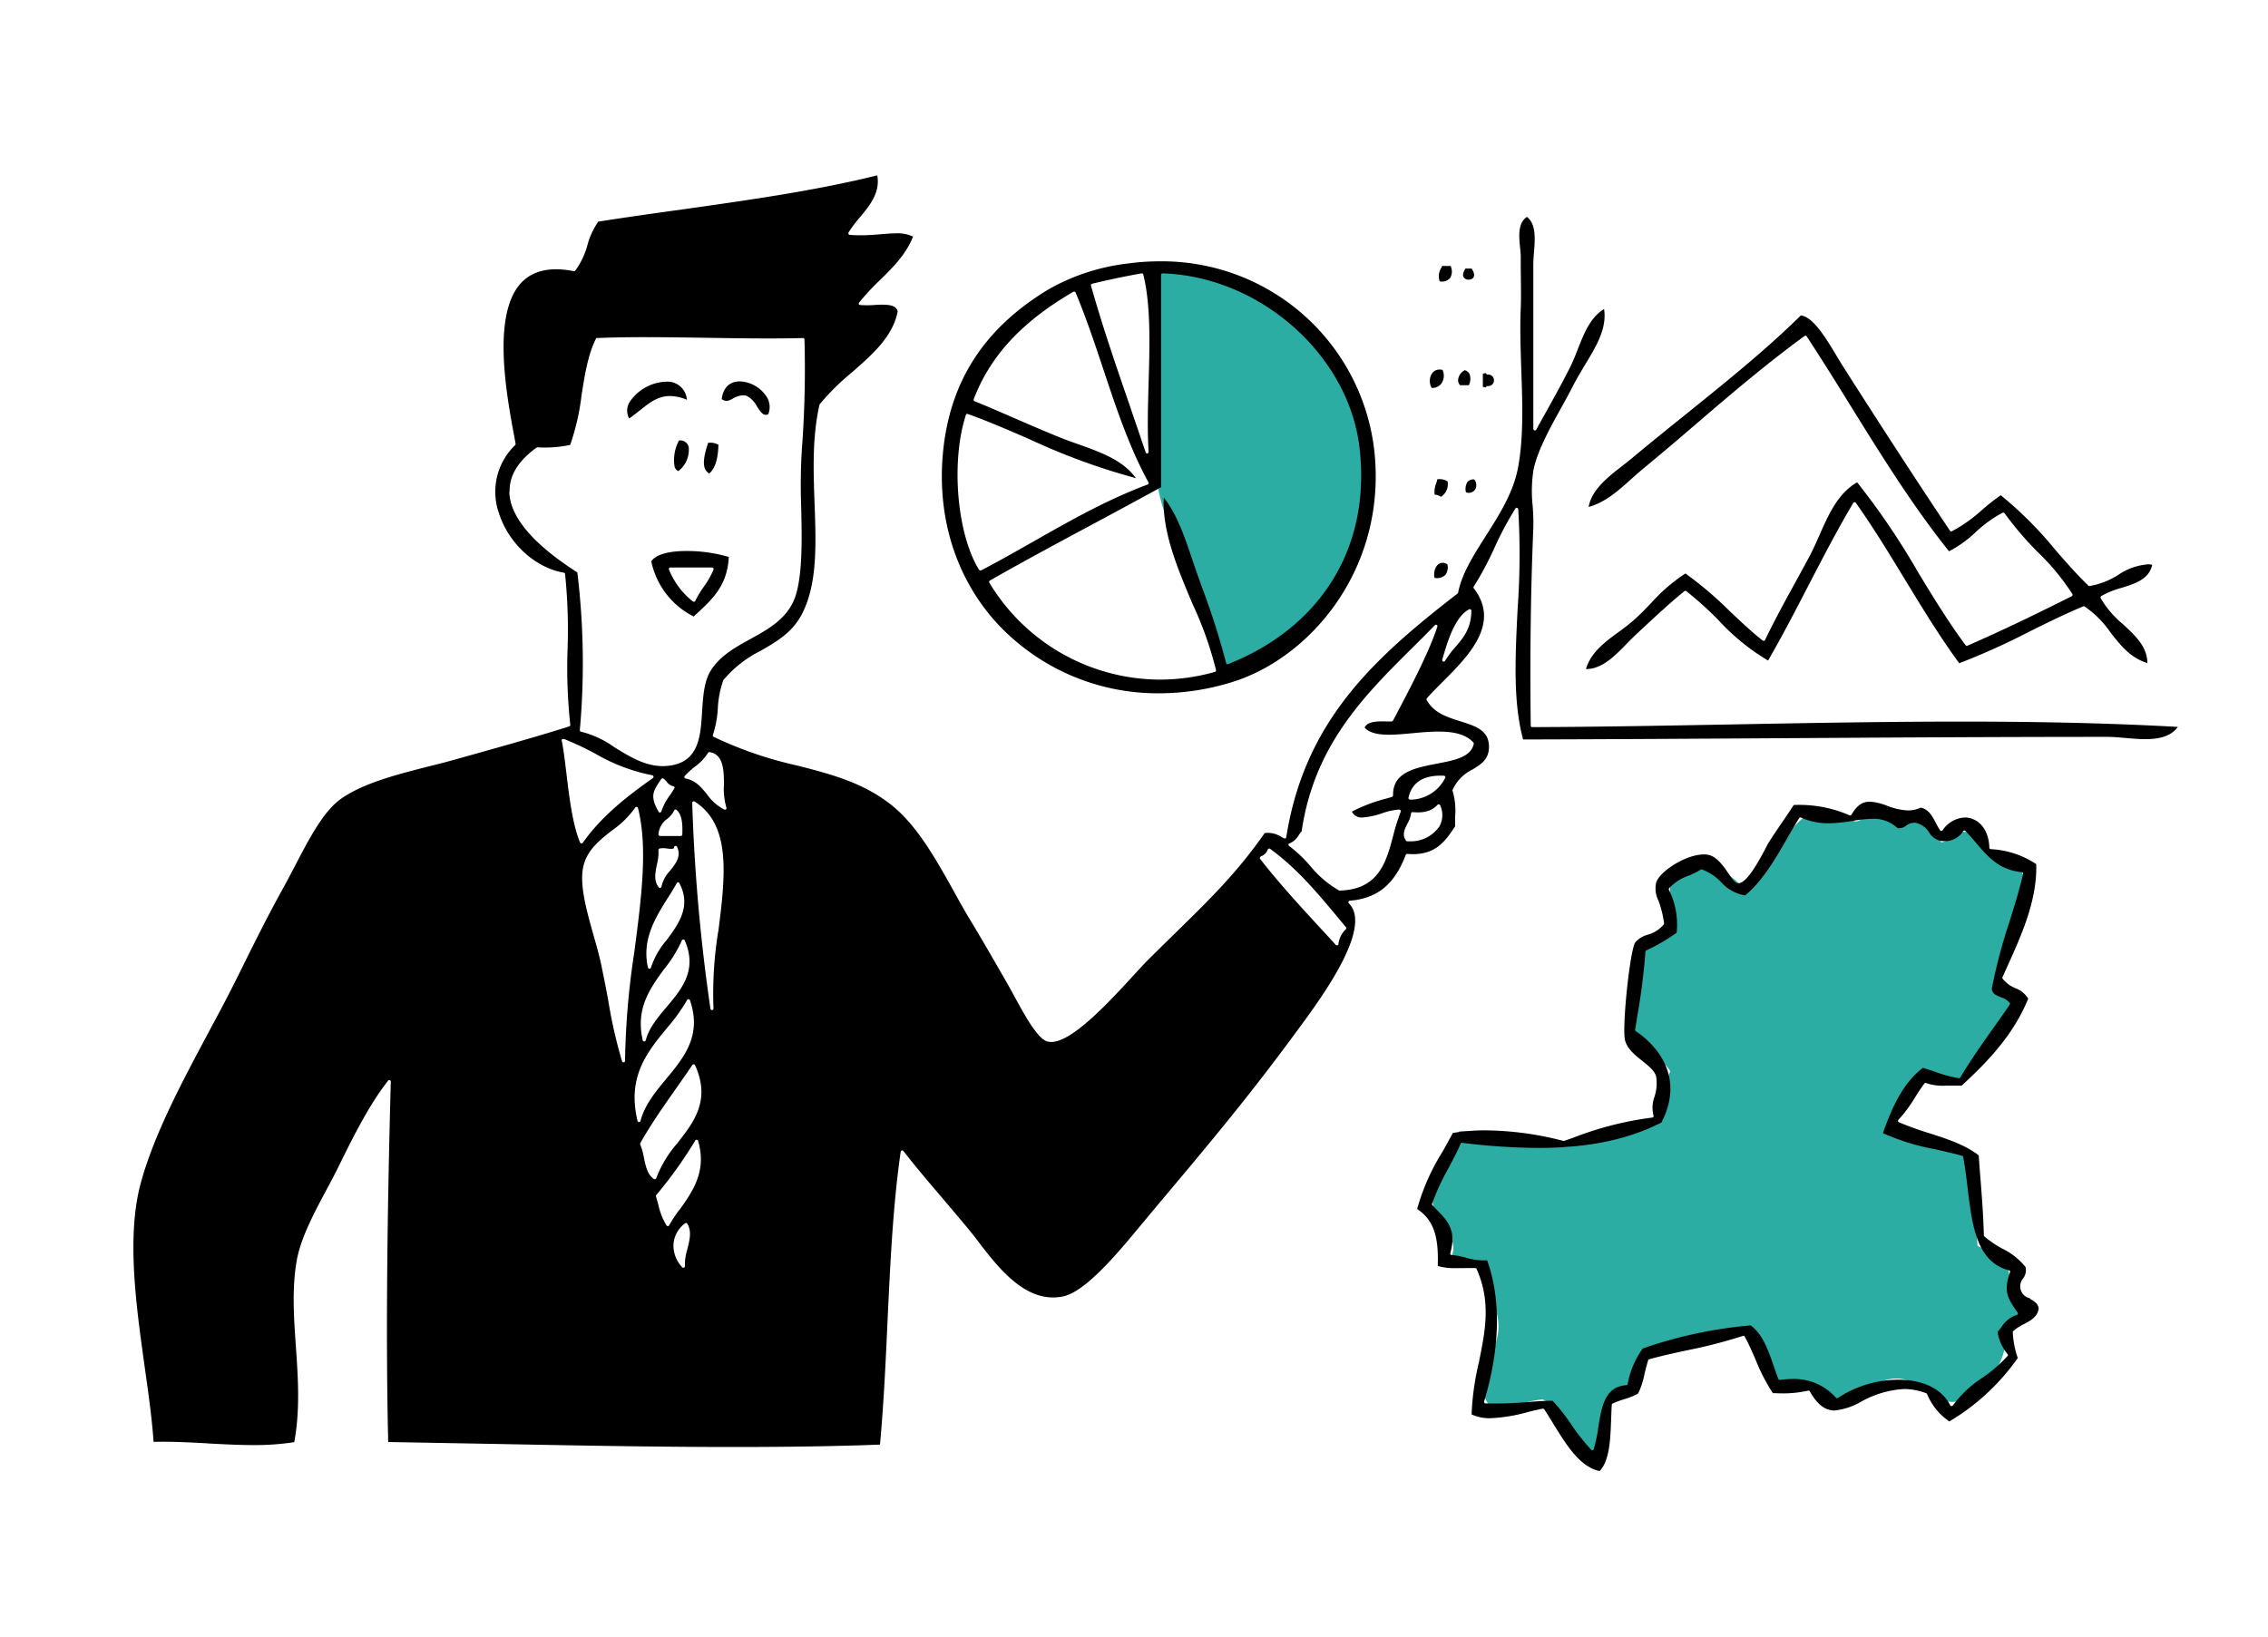 <svg xmlns="http://www.w3.org/2000/svg" width="374" height="270" viewBox="0 0 374 270">
    <path data-name="パス 792" d="M94.87 8.944c6.959-2.326 17.317 3.488 22.326 7.728 16.834 14.24 16.118 42.559-2.576 54.527-2.129 1.36-5.778 3.721-7.3 3.435-3.149-.572-4.741-10.7-6.44-15.027-2.057-5.224-5.134-9.106-6.011-15.457-.751-5.421-.286-11.235-.429-18.462-.107-5.509-1.771-15.026.43-16.744z" transform="translate(95.987 35.54)" style="fill:#2bada4;fill-rule:evenodd"/>
    <path data-name="パス 793" d="M192.46 58.645c2.827.823 4.329 3.2 7.728 1.288a7.576 7.576 0 0 1 3.435 3.864c1.717-.143 1.7-2.022 3.864-1.717 2.272-.161 3.077 2.916 5.152 4.293 1.843 1.234 4.1.733 4.723 3.435 1.27 5.4-4.186 11.414-4.723 17.174 6.512 2.916 2.755 4.973-.859 9.016-2.522 2.827-3.131 6.565-5.152 7.3-3.149.429-4.472-.966-7.3-.859a26.08 26.08 0 0 0-3.864 8.158c3.632 1.95 8.873 2.29 12.451 4.293 1.216 4.258 1.413 11.718 1.717 15.457 1.61.823 3.2 1.664 4.723 2.576.823 3.149.912 5.009 2.576 7.728-.2 1.807-1.664 2.344-2.576 3.435.555 5.009-3.882 12.147-9.016 12.022-2.236-.054-5.582-3.846-9.016-3.864-5.689-.036-10.895 8.766-14.6.859-7.12 2.022-8.319-4.58-10.3-9.016-5.778.805-10.34 2.827-16.315 3.435a25.531 25.531 0 0 0-1.288 5.152c-1.431.859-2 2.576-4.723 2.147-.2 3.238-.143 6.726-1.288 9.016a8 8 0 0 1-3.435.429c-2.487-2.54-3.184-6.834-6.44-8.587-2.952.34-5.224 1.342-8.587 1.288-3.453-4.1 1.306-8.694 1.288-13.31 0-3.363-2.147-5.9-2.147-9.446-1.878-.7-4.6-.555-5.582-2.147 1.377-3.131-2.415-5.313-3.005-8.158-.984-4.794 1.753-9.535 4.293-12.451 6.333-.161 11.771 2.666 17.174 2.576 5.743-.089 10.43-4.15 16.315-4.293.072-3.077.25-6.047 1.288-8.158-1.682-2.755-5.188-3.685-6.87-6.44 1.324-6.834-.5-16.816 7.728-16.745a21.319 21.319 0 0 1-.859-7.728c2.344-4.848 9.911-2.7 12.022.859 6.494-3.059 7.478-17.943 18.462-11.163 1.485-.089 1.628-1.521 3.005-1.717z" transform="translate(116.467 75.143)" style="fill:#2bada4;fill-rule:evenodd"/>
    <g data-name="グループ 386">
        <path data-name="パス 794" d="M186.169 43.446a34.57 34.57 0 0 0-13.22 4.258c-10.738 6.462-16.438 15.362-17.478 27.281-.93 10.662 2.272 20.573 9.016 27.908a36.129 36.129 0 0 0 26.673 11.467 40.627 40.627 0 0 0 12.058-1.861c12.845-3.989 25.421-18.641 23.435-37.944a35.235 35.235 0 0 0-35.368-31.449 38.269 38.269 0 0 0-5.134.34zm-6.258 3.488a.443.443 0 0 1 .161-.125 137.63 137.63 0 0 1 8.175-1.717.236.236 0 0 1 .286.2c1.252 5.009 1.055 11.521.877 17.818-.107 3.846-.233 7.836 0 11.414a.269.269 0 0 1-.2.268h-.054a.247.247 0 0 1-.233-.179c-.859-2.558-1.735-5.081-2.594-7.621-2.2-6.4-4.49-13.024-6.422-19.875a.355.355 0 0 1 .018-.2zM161.66 94.109a.39.39 0 0 1-.215-.125c-3.649-5.9-4.669-17.836-2.165-25.546a.2.2 0 0 1 .125-.143.194.194 0 0 1 .2 0c3.542 1.27 6.941 2.755 10.233 4.186a107.874 107.874 0 0 0 17.46 6.387c-2.075-2.952-5.85-4.293-9.517-5.6-.966-.34-1.968-.7-2.9-1.073-2.451-.984-4.92-2.057-7.317-3.095-2.379-1.034-4.633-2.022-6.853-2.917a.251.251 0 0 1-.143-.322c2.72-7.155 7.943-12.795 16.424-17.728a.23.23 0 0 1 .215-.018.254.254 0 0 1 .161.143c1.7 4.043 3.166 8.426 4.58 12.666 2.129 6.422 4.347 13.041 7.442 18.641a.228.228 0 0 1 0 .215.194.194 0 0 1-.143.143c-6.816 2.558-12.9 6.029-18.784 9.374-2.809 1.592-5.725 3.256-8.676 4.794a.259.259 0 0 1-.125.036zm29.8-48.767a.6.6 0 0 1 .072-.179.256.256 0 0 1 .179-.072c16.011.519 30.555 13.328 32.452 28.552 2 16.3-6.065 29.714-21.628 35.9a.3.3 0 0 1-.215 0 .228.228 0 0 1-.125-.161 125.692 125.692 0 0 0-4.1-12.827l-.626-1.753c-.3-.859-.59-1.735-.894-2.612-1.216-3.6-2.469-7.335-4.669-10.125-.268 5.707 2.308 11.771 4.776 17.621a59.488 59.488 0 0 1 3.846 10.859.257.257 0 0 1-.179.286 33.406 33.406 0 0 1-9.052 1.27 32.938 32.938 0 0 1-28.152-15.988.246.246 0 0 1-.018-.2.191.191 0 0 1 .125-.161c5.671-3.238 11.575-6.4 17.281-9.464 3.6-1.932 7.317-3.936 10.93-5.921V45.342z"/>
        <path data-name="パス 795" d="M239.212 43.876h-1.4l-.107.25a2.6 2.6 0 0 0-.3 2.272 1.693 1.693 0 0 0 1.771-.608 2.159 2.159 0 0 0 .036-1.914z"/>
        <path data-name="パス 796" d="M243.004 45.7c.179-.34.054-.823-.322-1.4h-1.02c-.376.572-.5 1.055-.322 1.4a.91.91 0 0 0 .841.429.928.928 0 0 0 .841-.429z"/>
        <path data-name="パス 797" d="M354.08 93.103a9.968 9.968 0 0 0-4.741 1.7 12.671 12.671 0 0 1-4.759 1.861.246.246 0 0 1-.215-.072c-1.932-1.878-3.739-3.936-5.474-5.939a62.418 62.418 0 0 0-8.963-8.963 37.353 37.353 0 0 0-3.077 2.415 24.127 24.127 0 0 1-4.973 3.524.257.257 0 0 1-.322-.089c-6.136-9.159-12.97-19.768-17.6-27.049-.34-.537-.7-1.127-1.073-1.753-1.735-2.9-3.882-6.476-5.921-6.709-5.689 5.635-12.7 11.27-19.482 16.727-2.952 2.379-5.725 4.615-8.354 6.816-.5.411-1.038.841-1.592 1.27-2.379 1.843-5.063 3.936-5.564 6.78 2.755-.751 4.937-2.719 7.048-4.615a57.24 57.24 0 0 1 1.932-1.682 554.193 554.193 0 0 0 8.8-7.442c5.689-4.884 11.592-9.911 17.818-14.455a.361.361 0 0 1 .2-.054.206.206 0 0 1 .161.107c2.469 3.775 4.9 7.675 7.245 11.467 5.045 8.14 10.269 16.548 16.226 23.99a19.311 19.311 0 0 0 4.4-3.166 20.833 20.833 0 0 1 4.437-3.2.28.28 0 0 1 .322.089 53.548 53.548 0 0 0 5.528 6.458 38.332 38.332 0 0 1 5.653 6.87.246.246 0 0 1 .018.2.285.285 0 0 1-.125.161c-4.6 2.308-10.716 5.331-17.192 8.158a.274.274 0 0 1-.3-.072c-2.844-3.81-5.385-8-7.854-12.058a120.243 120.243 0 0 0-10.036-14.813c-3.166 1.789-4.7 5.3-6.208 8.676-.519 1.2-1.073 2.433-1.682 3.578a412.59 412.59 0 0 1-2.469 4.544c-1.664 3.023-3.363 6.154-4.83 9.2a.246.246 0 0 1-.179.143.3.3 0 0 1-.215-.054c-1.914-1.5-3.685-3.2-5.421-4.83a59.958 59.958 0 0 0-7.317-6.226 28.739 28.739 0 0 0-5.725 4.955c-.859.894-1.753 1.807-2.683 2.648a32.564 32.564 0 0 1-2.594 2.039c-2.236 1.646-4.562 3.327-5.4 6.118h.072c2.576 0 4.669-2.147 6.53-4.043.519-.519 1-1.02 1.485-1.485l1.413-1.324c2.218-2.057 4.526-4.2 6.744-5.993a.242.242 0 0 1 .3 0 55.21 55.21 0 0 1 5.349 4.83 36.322 36.322 0 0 0 8.14 6.619c2.326-4.025 4.526-8.265 6.655-12.38 2.344-4.526 4.777-9.213 7.388-13.614a.248.248 0 0 1 .215-.125.28.28 0 0 1 .215.107c2.862 4.025 5.51 8.39 8.068 12.594 2.827 4.651 5.76 9.464 8.981 13.864a117.664 117.664 0 0 0 11.646-5.26c2.827-1.4 5.743-2.844 8.784-4.115a.346.346 0 0 1 .233 0 16.534 16.534 0 0 1 4.276 4.293c1.682 2.147 3.274 4.186 6.082 5.045 0-2.666-1.968-4.508-4.061-6.44a16.124 16.124 0 0 1-3.649-4.276.28.28 0 0 1 .089-.322 14.39 14.39 0 0 1 3.363-1.36c2.326-.733 4.544-1.431 5.063-3.81a5.255 5.255 0 0 0-.912-.089z"/>
        <path data-name="パス 798" d="M237.422 60.96a1.505 1.505 0 0 0-1.4.841 2.352 2.352 0 0 0 .054 2.183 1.875 1.875 0 0 0 1.7-.841 2.333 2.333 0 0 0 .107-2.129 2.347 2.347 0 0 0-.483-.054z"/>
        <path data-name="パス 799" d="M240.768 63.536h1.449a2.328 2.328 0 0 0 .125-1.807 1.22 1.22 0 0 0-.805-.662 2.046 2.046 0 0 0-1.055 1.342 1.275 1.275 0 0 0 .286 1.145z"/>
        <path data-name="パス 800" d="M245.294 63.679a.957.957 0 0 0 1.073-.948.967.967 0 0 0-1.073-.948.267.267 0 0 1-.25-.233 1.918 1.918 0 0 0-.519.107V63.8a2.981 2.981 0 0 0 .519.107.241.241 0 0 1 .25-.228z"/>
        <path data-name="パス 801" d="M105.487 67.724c1.449-1.181 2.934-2.4 5.009-2.4a7.254 7.254 0 0 1 2.773.626 3.2 3.2 0 0 0-3.435-2.988 7.528 7.528 0 0 0-6.047 3.417 2.7 2.7 0 0 0-.036 2.648c.59-.394 1.163-.859 1.717-1.306z"/>
        <path data-name="パス 802" d="M120.819 65.772a3.306 3.306 0 0 1 1.7-.555 3.057 3.057 0 0 1 .555.054 4 4 0 0 1 1.753 1.771c.572.894 1.091 1.682 1.861 1.288a3.177 3.177 0 0 0-.358-3.023 5.556 5.556 0 0 0-4.329-2.4c-.984 0-2.648.376-2.988 2.916.644.5 1.163.3 1.825-.072z"/>
        <path data-name="パス 803" d="M111.981 72.642a6.756 6.756 0 0 0-.751 4.258 1.11 1.11 0 0 0 .626.805 4.379 4.379 0 0 0 1.717-3.918 1.4 1.4 0 0 0-1.574-1.127z"/>
        <path data-name="パス 804" d="M116.972 78.098c.948-.841 1.431-2.361 1.5-4.723a2.565 2.565 0 0 0-1.7-.322c-.712 2.129-1.195 4.348.2 5.045z"/>
        <path data-name="パス 805" d="M237.636 81.945a2.494 2.494 0 0 0 1.073-2.54 2.464 2.464 0 0 0-1.7-.34 4.35 4.35 0 0 1-.215.769 3.561 3.561 0 0 0-.215 1.753 2.289 2.289 0 0 1 1.038.358z"/>
        <path data-name="パス 806" d="M243.327 80.638a1.545 1.545 0 0 0-.215-1.556 1.374 1.374 0 0 0-1.109.394 2.213 2.213 0 0 0-.268 1.717 1.217 1.217 0 0 0 1.574-.555z"/>
        <path data-name="パス 807" d="M107.402 92.606a13.2 13.2 0 0 0 6.98 9.088l.429-.394c2.648-2.433 5.152-4.741 5.367-9.428a24.721 24.721 0 0 0-6.977-.984c-3.023 0-5.081.608-5.8 1.7zm10.233 1.109a.622.622 0 0 1 .036.233 14.053 14.053 0 0 1-1.646 2.88 16.88 16.88 0 0 0-1.377 2.29.246.246 0 0 1-.179.143h-.054a.289.289 0 0 1-.161-.054 12.739 12.739 0 0 1-3.936-5.26.267.267 0 0 1 .018-.233.255.255 0 0 1 .215-.107h6.87a.459.459 0 0 1 .215.107z"/>
        <path data-name="パス 808" d="M238.335 94.861a2.189 2.189 0 0 0 .358-1.735 1.211 1.211 0 0 0-1.753.2 2.486 2.486 0 0 0-.376 2 2.02 2.02 0 0 0 1.753-.465z"/>
        <path data-name="パス 809" d="M334.76 214.166a2.023 2.023 0 0 1-1.109-3.327 2.3 2.3 0 0 0 .376-1.825 11.024 11.024 0 0 0-3.828-3.041 17.031 17.031 0 0 1-2.97-2.021.341.341 0 0 1-.089-.179c-.072-3.238-.322-6.351-.555-9.374-.107-1.27-.2-2.54-.286-3.81-2.183-1.735-5.224-2.719-8.158-3.667a50.337 50.337 0 0 1-5.009-1.807.253.253 0 0 1-.072-.411 22.378 22.378 0 0 0 2.737-3.685c.483-.769 1-1.556 1.538-2.29a.248.248 0 0 1 .3-.072 8.3 8.3 0 0 0 3.131.429h1.116c.537 0 1.073-.018 1.592 0 3.989-3.685 8.444-8.122 10.984-14.347a4.112 4.112 0 0 0-2.111-1.735 5.134 5.134 0 0 1-2.111-1.574.249.249 0 0 1-.018-.25c.268-.59.537-1.2.823-1.825 2.308-5.1 4.92-10.877 4.741-16.816a14.863 14.863 0 0 0-7.5-2.469.241.241 0 0 1-.233-.25c-.107-3.417-2.165-4.973-4.025-4.973a4.693 4.693 0 0 0-3.685 2.111.353.353 0 0 1-.215.107.206.206 0 0 1-.2-.107 11.829 11.829 0 0 1-.7-1.216c-.59-1.145-1.163-2.218-2.487-2.522a4.9 4.9 0 0 1-2.093.465 10.537 10.537 0 0 1-3.488-.787 9.322 9.322 0 0 0-2.827-.662c-1.234 0-2.183.68-3.005 2.147a.258.258 0 0 1-.322.107 20.654 20.654 0 0 0-9.213-1.7c-.644 1-1.2 1.807-1.789 2.683a107.054 107.054 0 0 0-2.433 3.649c-.018.036-.089.161-.179.34-2.165 4.24-3.667 6.226-4.741 6.226-.537 0-.966-.662-1.592-1.574-.859-1.252-2.022-2.988-3.614-3.149-2.934-.322-7.639 2.612-8.319 4.562a4.408 4.408 0 0 0 .358 3.023 17.394 17.394 0 0 1 .93 3.739.323.323 0 0 1-.036.179 5.2 5.2 0 0 1-2.666 1.717 4.224 4.224 0 0 0-2.057 1.27c-.877 1.342-2.2 13.99-1.682 16.118.34 1.413 1.628 2.451 2.862 3.435 1.038.841 2.039 1.628 2.272 2.576a7.074 7.074 0 0 1-.268 3.31 5.363 5.363 0 0 0-.179 3.095.265.265 0 0 1 0 .233.258.258 0 0 1-.2.125 54.813 54.813 0 0 0-13.077 3.345l-1.449.5a.355.355 0 0 1-.143 0 52.234 52.234 0 0 0-12.773-1.735 32.087 32.087 0 0 0-5.438.429c-.555 1.055-1.145 2.093-1.7 3.095a35.848 35.848 0 0 0-4.186 9.446c2.988 1.968 3.542 5.063 3.4 9.392a9.068 9.068 0 0 0 3.005.358h1.216c.662 0 1.342-.018 1.968 0a.232.232 0 0 1 .215.143c2.433 5.438 1.413 10.322.358 15.492a44.017 44.017 0 0 0-1.181 8.5 7.041 7.041 0 0 0 3.113.626 27.282 27.282 0 0 0 6.19-1.02 45.424 45.424 0 0 1 2.415-.555h.054a.458.458 0 0 1 .215.107c.465.716.93 1.467 1.431 2.29 2.093 3.417 4.454 7.281 7.71 7.889 1.628-1.753 1.753-5.152 1.878-8.444.036-.823.054-1.664.107-2.469a.252.252 0 0 1 .143-.215 15.954 15.954 0 0 1 1.9-.716 10.383 10.383 0 0 0 2.308-.948 13.227 13.227 0 0 0 1.055-3.238c.179-.751.376-1.538.608-2.254a.269.269 0 0 1 .179-.161c2.039-.555 4.2-1.038 6.315-1.485a81.9 81.9 0 0 0 9.124-2.361.223.223 0 0 1 .3.125c.662 1.216 1.252 2.558 1.807 3.846a30.384 30.384 0 0 0 2.827 5.474c.465 0 .912.036 1.36.036a18.792 18.792 0 0 0 4.454-.447.264.264 0 0 1 .286.125c1.216 2.147 2.5 3.149 4.079 3.149a11.066 11.066 0 0 0 4.4-1.467 16.342 16.342 0 0 1 7.031-2.075 10.271 10.271 0 0 1 3.685.7.227.227 0 0 1 .143.143 10.081 10.081 0 0 0 3.662 4.505 36.641 36.641 0 0 0 11.288-10.465 14.628 14.628 0 0 1-.823-4.24.269.269 0 0 1 .072-.2 7.589 7.589 0 0 1 1.753-1.145c1.127-.59 2.2-1.163 2.451-2.54-.107-.859-.7-1.216-1.4-1.61zm-2.147 2.719a4.739 4.739 0 0 0-2.594 2.057c-.2.25-.394.519-.608.769a7.337 7.337 0 0 0 1.61 3.614.254.254 0 0 1 .018.358 22.817 22.817 0 0 1-4.168 3.6 18.543 18.543 0 0 0-4.83 4.544.245.245 0 0 1-.233.107.232.232 0 0 1-.215-.143c-1.914-3.649-6.172-4.2-8.533-4.2a18.112 18.112 0 0 0-9.982 3.005.246.246 0 0 1-.322-.036 9.172 9.172 0 0 0-7.066-3.095 15.646 15.646 0 0 0-2.165.161.277.277 0 0 1-.268-.161c-.268-.68-.5-1.4-.751-2.093-.894-2.594-1.807-5.259-3.81-6.744a72.806 72.806 0 0 0-17.8 3.81 14.3 14.3 0 0 0-2.487 5.85.233.233 0 0 1-.233.2c-3.542.25-4.061 3.524-4.615 6.977a24.83 24.83 0 0 1-.751 3.578.3.3 0 0 1-.179.179h-.054a.23.23 0 0 1-.179-.072 33.935 33.935 0 0 1-3.238-4.1 32.368 32.368 0 0 0-3.131-3.989h-.072c-1.2 0-2.522.089-3.936.2a62.457 62.457 0 0 1-7.048.233.247.247 0 0 1-.2-.107.237.237 0 0 1-.036-.215c1.843-6.118 3.417-15.1.5-23.274a10.484 10.484 0 0 1-3.524-.447 11.9 11.9 0 0 0-2.326-.429.252.252 0 0 1-.233-.322c1.073-3.739-.429-5.3-2.183-7.1-.25-.268-.519-.537-.769-.805a.221.221 0 0 1-.054-.25 39.8 39.8 0 0 1 2.737-5.9c.68-1.27 1.377-2.612 1.986-3.989a.215.215 0 0 1 .268-.143 105.4 105.4 0 0 0 12.576.841c8.14 0 14.777-1.377 20.269-4.2 4.347-8.48-2.147-13.668-4.24-15.063a.24.24 0 0 1-.107-.25c.107-.644.215-1.27.3-1.914a105.571 105.571 0 0 0 1.4-10.948.265.265 0 0 1 .143-.215 29.421 29.421 0 0 0 5.009-2.916 12.838 12.838 0 0 0-1.27-7.048.243.243 0 0 1 .018-.268 7.543 7.543 0 0 1 3.2-2.075 13.088 13.088 0 0 0 2-1 .308.308 0 0 1 .215-.036 8.312 8.312 0 0 1 3.166 2.093 6.706 6.706 0 0 0 3.971 2.183c2.916-2.451 4.92-5.939 6.87-9.32a94.453 94.453 0 0 1 2.022-3.417.251.251 0 0 1 .322-.089 10.985 10.985 0 0 0 4.544.93 25.519 25.519 0 0 0 3.954-.394 21.667 21.667 0 0 1 3.256-.34 5.647 5.647 0 0 1 4.132 1.521 1.765 1.765 0 0 0 1.413-.376 2.3 2.3 0 0 1 1.485-.5 3.423 3.423 0 0 1 2.326 1.592 2.932 2.932 0 0 0 1.986 1.413c.215.018.429.036.626.036a3.492 3.492 0 0 0 3.005-1.664.22.22 0 0 1 .179-.089.269.269 0 0 1 .2.072 35.344 35.344 0 0 1 1.735 1.95c1.968 2.308 3.81 4.472 7.549 4.848a.237.237 0 0 1 .179.107.262.262 0 0 1 .036.2c-.644 2.755-1.467 5.4-2.272 7.961a89.854 89.854 0 0 0-2.88 10.913c.036.859.716 1.127 1.485 1.449a3.008 3.008 0 0 1 1.467.93.218.218 0 0 1 0 .286c-.859 1.27-1.735 2.5-2.612 3.739-1.878 2.648-3.81 5.385-5.528 8.265a.29.29 0 0 1-.25.125 20.524 20.524 0 0 1-3.918-1.055c-.644-.215-1.324-.447-2-.644-3.327 2.5-5.152 6.637-6.6 10.769a36.948 36.948 0 0 0 8.569 2.648c1.485.34 3.041.68 4.49 1.091a.252.252 0 0 1 .179.2c.3 1.61.519 3.345.716 5.009.751 6.315 1.485 12.272 6.834 13.686.072 0 .125.072.161.125a.193.193 0 0 1 0 .2c-1.145 3.2-.3 4.4 1.2 6.548l.072.089a.622.622 0 0 1 .036.233.269.269 0 0 1-.179.161z"/>
        <path data-name="パス 810" d="M34.318 238.102c2.433.125 4.973.268 7.406.268a42.391 42.391 0 0 0 6.8-.483c.984-5.349.626-10.626.268-15.743-.34-4.9-.662-9.535.125-14.133.644-3.757 2.916-8 4.92-11.753a113.772 113.772 0 0 0 1.968-3.775c2.594-5.3 5.17-10.376 8.193-14.222a.224.224 0 0 1 .286-.072.245.245 0 0 1 .161.25c-.662 24.2-.805 43.65-.429 59.429 5.492.089 11.145.2 16.87.3 13.256.25 26.959.519 40.073.519 9.177 0 17.067-.125 24.151-.394.608-6.512.93-13.417 1.234-20.09.447-9.517.894-19.356 2.183-28.212a.249.249 0 0 1 .179-.215.237.237 0 0 1 .268.089c2.129 2.737 4.365 5.349 6.726 8.122 1.288 1.521 2.612 3.077 4.007 4.759a58.07 58.07 0 0 1 1.682 2.147c2.952 3.846 7.013 9.124 12.236 9.124a8 8 0 0 0 1.717-.179c3.721-.787 9.159-7.353 12.737-11.682.465-.555.894-1.073 1.288-1.538l.3-.376c9.3-11.056 16.029-19.034 24.151-30.108l.394-.537c3.667-4.973 12.236-16.637 8.211-20.591a.254.254 0 0 1 .161-.429c4.544-.376 7.388-2.7 9.231-7.567a.27.27 0 0 1 .25-.161c4.6.411 6.279-2.111 7.889-4.544v-1.603a11.359 11.359 0 0 0-.411-4.222.193.193 0 0 1 0-.2 6.844 6.844 0 0 1 3.274-3.345c1.485-.912 2.755-1.7 2.719-3.846-.054-2.63-2.2-3.31-4.687-4.1-2.183-.68-4.437-1.4-5.582-3.524a.243.243 0 0 1 .036-.286c.7-.805 1.574-1.682 2.5-2.612 4.329-4.329 9.714-9.7 5.224-15.528a.218.218 0 0 1 0-.286 52.056 52.056 0 0 0 3.417-6.4 54.566 54.566 0 0 1 3.453-6.476.23.23 0 0 1 .268-.107.292.292 0 0 1 .2.233 126.76 126.76 0 0 1-.107 16.476c-.394 7.889-.769 15.349.912 21.5 14.258-.036 28.981-.125 43.221-.215 17.46-.107 35.511-.215 53.185-.215.877 0 1.843.089 2.862.179 1.073.089 2.2.2 3.274.2 2.7 0 4.4-.626 5.421-2.022-10.43-.59-22.129-.877-35.761-.877-12.433 0-25.188.233-37.532.465-10.966.2-22.326.411-33.167.447a.245.245 0 0 1-.25-.25c-.143-11.879 0-22.559.429-32.648a34.832 34.832 0 0 0-.107-3.56 22.591 22.591 0 0 1 .125-5.921c.626-3.166 2.719-6.941 4.562-10.269.7-1.252 1.342-2.433 1.9-3.524.608-1.2 1.324-2.379 2-3.524 1.9-3.131 3.685-6.082 3.184-9.267-2.254 1.377-3.256 3.9-4.311 6.565-.394 1.02-.805 2.057-1.288 3.023-1.36 2.719-2.88 5.438-4.347 8.068-.429.751-.841 1.5-1.234 2.236a.242.242 0 0 1-.286.125.268.268 0 0 1-.2-.25v-27.12c0-.626.054-1.288.107-2 .179-2.183.376-4.669-1.163-5.85-1.539 1.02-1.306 3.274-1.127 5.081.054.537.107 1.055.107 1.485 0 1.073 0 2.147.018 3.2.018 1.789.054 3.632-.018 5.385-.143 3.22-.018 6.709.089 10.072.2 5.51.394 11.2-.537 16.154-.769 4.1-3.077 7.728-5.3 11.235-2.039 3.2-3.954 6.226-4.58 9.374 0 .054-.054.107-.089.143-13.65 10.573-25.206 20.913-28.248 40.2a.238.238 0 0 1-.143.179.265.265 0 0 1-.233 0c-.125-.072-.25-.125-.376-.2a4.182 4.182 0 0 0-2.218-.7 3.37 3.37 0 0 0-.59.036c-4.526 6.494-9 10.877-14.669 16.423a909.378 909.378 0 0 0-4.633 4.562c-.572.572-1.36 1.431-2.272 2.433-4.043 4.4-10.143 11.038-13.614 11.038a2.832 2.832 0 0 1-.68-.089c-1.628-.483-3.775-4.437-5.492-7.6-.394-.716-.769-1.4-1.091-1.968-2.755-4.812-4.258-7.388-6.011-10.3-.948-1.556-1.9-3.256-2.791-4.884-3.023-5.421-6.154-11.02-10.447-14.365-4.651-3.632-9.929-4.991-15.51-6.422a63.814 63.814 0 0 1-13.65-4.7.259.259 0 0 1-.125-.322 17.4 17.4 0 0 0 .805-4.347 16.153 16.153 0 0 1 .912-4.687 18.966 18.966 0 0 1 6.136-4.83c2.666-1.538 5.17-2.988 6.744-5.921 2.648-4.973 2.415-11.485 2.165-18.39-.2-5.438-.394-11.074.823-16.315a.1.1 0 0 1 .054-.089 38.883 38.883 0 0 1 5.242-5.188c3.363-2.934 6.834-5.975 7.585-10.108-.2-.769-.93-1.091-2.5-1.091-.447 0-.912.018-1.377.054a16.722 16.722 0 0 1-2.326 0 .237.237 0 0 1-.2-.143.251.251 0 0 1 .036-.25 37.946 37.946 0 0 1 3.453-3.721c2.093-2.057 4.258-4.186 5.456-7.174a6.016 6.016 0 0 0-2.773-.537c-.769 0-1.628.072-2.522.143-1.055.089-2.147.179-3.327.179-.644 0-1.234-.018-1.825-.072a.209.209 0 0 1-.2-.143.306.306 0 0 1 0-.25 21.254 21.254 0 0 1 1.878-2.5c1.646-1.986 3.363-4.061 2.862-6.923-10.108 2.522-21.342 4.1-32.219 5.635-4.528.624-9.228 1.286-13.793 2.002a12.486 12.486 0 0 0-1.789 3.882 12.715 12.715 0 0 1-2 4.2.291.291 0 0 1-.25.089c-4.025-.805-7.031-.054-8.945 2.236-4.562 5.51-2.075 18.605-.751 25.636l.107.59a.4.4 0 0 1-.072.233 10.657 10.657 0 0 0-2.666 11.253c1.574 4.955 5.975 8.981 10.68 9.786a.267.267 0 0 1 .215.215 89.9 89.9 0 0 1 .411 12.38 88.394 88.394 0 0 0 .447 12.5.254.254 0 0 1-.179.268c-5.957 1.878-11.932 3.524-18.247 5.3l-1.073.3c-1.234.34-2.5.662-3.864 1-5.081 1.288-10.841 2.755-14.508 5.385-2.844 2.039-5.206 6.565-7.478 10.93-.662 1.252-1.27 2.451-1.9 3.578-2.451 4.4-4.58 8.694-6.476 12.5a282.063 282.063 0 0 1-1.682 3.381c-1.27 2.54-2.683 5.188-4.186 7.979-4.49 8.408-9.124 17.1-11.253 25.045-2.361 8.784-.733 20.233.68 30.358.626 4.4 1.2 8.551 1.449 12.254 2.952-.072 6.011.089 8.963.25zm203.695-129.9c.662-2.236 1.861-6.422 4.24-7.692a.306.306 0 0 1 .25 0 .273.273 0 0 1 .125.215c0 2.934-1.342 4.508-2.666 6.047a14.81 14.81 0 0 0-1.664 2.236.234.234 0 0 1-.215.125.227.227 0 0 1-.107-.018.247.247 0 0 1-.143-.3c.054-.179.107-.376.179-.608zm-.805 28.319a5.68 5.68 0 0 1-4.759 2.254h-.394a.2.2 0 0 1-.179-.107c-.733-.948-.25-1.9.215-2.809a4.536 4.536 0 0 0 .59-1.664.248.248 0 0 1 .089-.179.256.256 0 0 1 .2-.054c1.878.179 3.184-.215 4.079-1.2a.223.223 0 0 1 .233-.072.237.237 0 0 1 .2.143 3.821 3.821 0 0 1-.25 3.7zm-4.69-4.629a.555.555 0 0 1-.2-.089.235.235 0 0 1-.054-.215c.555-2.558 2.5-3.775 5.832-3.632a.273.273 0 0 1 .215.125.25.25 0 0 1 0 .25 6.5 6.5 0 0 1-5.8 3.578zm-19.857 7.227a3.268 3.268 0 0 0 1.539-1.413 7.3 7.3 0 0 1 .447-.59c2.075-14.186 10.34-22.4 18.337-30.341 1.2-1.181 2.433-2.415 3.632-3.649a.225.225 0 0 1 .3-.036.232.232 0 0 1 .107.286c-1.377 4.222-4.454 10.072-6.923 14.759l-.394.733s-.125.143-.233.143h-.537c-.3 0-.608-.018-.912-.018-1.521 0-2.612.179-2.988 1.02.7.805 1.986 1.181 4.007 1.181 1.2 0 2.522-.125 3.918-.25 1.431-.143 2.916-.268 4.311-.268 2.755 0 4.562.572 5.689 1.789a.312.312 0 0 1 .072.215c-.447 2.218-3.2 2.737-6.118 3.292-3.578.7-7.281 1.4-7.192 5.224a.269.269 0 0 1-.179.25l-.823.25a27.2 27.2 0 0 0-5.8 2.183 1.782 1.782 0 0 0 1.771.966 12.424 12.424 0 0 0 3.184-.68 10.866 10.866 0 0 1 2.827-.626.288.288 0 0 1 .233.107.285.285 0 0 1 .054.233 34.372 34.372 0 0 0-1.252 3.989c-1.163 4.365-2.379 8.873-8.855 9.034a.177.177 0 0 1-.107-.036 17.3 17.3 0 0 1-4.723-4.043 21.54 21.54 0 0 0-3.471-3.274.259.259 0 0 1-.107-.25.21.21 0 0 1 .161-.2zm-4.741 2.147a1.908 1.908 0 0 0 1.145-1.145.254.254 0 0 1 .161-.143.293.293 0 0 1 .215.036c4.454 3.22 7.979 7.478 11.4 11.592l1.109 1.342a.255.255 0 0 1-.036.358 3.891 3.891 0 0 0-1.2 2.433.228.228 0 0 1-.179.2h-.072a.287.287 0 0 1-.2-.089c-.966-1.073-1.95-2.129-2.934-3.2-3.22-3.506-6.548-7.12-9.535-10.984a.2.2 0 0 1-.036-.215.212.212 0 0 1 .161-.161zm-104.848 33.722a.251.251 0 0 1-.215.25h-.039a.237.237 0 0 1-.233-.161 79.2 79.2 0 0 1-2.272-9.982 213.045 213.045 0 0 0-1.163-5.921c-.34-1.61-.823-3.327-1.306-5.009-1.109-3.954-2.254-8.05-1.7-10.984.537-2.88 2.683-4.544 4.741-6.172a15.575 15.575 0 0 0 3.864-3.793.215.215 0 0 1 .25-.107c.107 0 .179.089.215.2 1.646 6.565.537 14.956-.626 23.829a129.349 129.349 0 0 0-1.516 17.864zm5.76-37.1a.6.6 0 0 1-.179-.072.256.256 0 0 1-.072-.179 3.443 3.443 0 0 1 1.485-2.594 3.878 3.878 0 0 0 1.109-1.36.246.246 0 0 1 .179-.143.235.235 0 0 1 .215.054c.948.823 1 2.451.948 4.061a.256.256 0 0 1-.25.25h-3.435zm1.664 5.743a5.457 5.457 0 0 0-1.413 2.612.249.249 0 0 1-.179.215h-.072a.287.287 0 0 1-.2-.089c-.859-1.055-.572-2.451-.3-3.793a7.765 7.765 0 0 0 .25-2.344.254.254 0 0 1 .179-.268 3.526 3.526 0 0 1 1.234 0 4.529 4.529 0 0 0 .68.054c.483 0 .483-.143.483-.25a.248.248 0 0 1 .2-.233.264.264 0 0 1 .286.143c.748 1.57-.218 2.787-1.148 3.949zm.7-13.6a14 14 0 0 1-.769 1.216 8.974 8.974 0 0 0-1.36 2.594.277.277 0 0 1-.215.179h-.034a.248.248 0 0 1-.215-.125c-1.449-2.558-.93-3.345.322-5.224l.125-.179a.8.8 0 0 1 .161-.107.256.256 0 0 1 .2.054 3.934 3.934 0 0 1 .555.537 1.741 1.741 0 0 0 1.052.716.237.237 0 0 1 .2.143.265.265 0 0 1 0 .233zm-1.058 18.071a41.628 41.628 0 0 0 1.467-2.433.217.217 0 0 1 .215-.125.232.232 0 0 1 .215.143c2 3.828-.107 6.673-2.129 9.41a13.27 13.27 0 0 0-2.558 4.505.268.268 0 0 1-.25.2.268.268 0 0 1-.25-.2c-1.038-4.633 1.252-8.265 3.274-11.485zm-.555 11.682a22.053 22.053 0 0 0 2.862-4.651.255.255 0 0 1 .233-.161.24.24 0 0 1 .233.143c2.147 4.92-.483 8.015-3.005 11.02-1.431 1.682-2.9 3.435-3.417 5.456a.268.268 0 0 1-.25.2.268.268 0 0 1-.25-.2c-1.216-5.26 1.234-8.587 3.578-11.807zm-4.2 25.314a.263.263 0 0 1-.25-.2c-1.753-7.281 1.592-11.342 4.812-15.278a29.758 29.758 0 0 0 3.363-4.669.271.271 0 0 1 .25-.125.231.231 0 0 1 .215.161c2.022 5.832-1 9.464-3.918 12.988-1.753 2.111-3.56 4.293-4.222 6.905a.268.268 0 0 1-.25.2zm7.979 20.913a8.37 8.37 0 0 0-.411 2.844.266.266 0 0 1-.143.25c-.036 0-.072.018-.107.018a.287.287 0 0 1-.2-.089 5.158 5.158 0 0 1-1.431-3.936 4.707 4.707 0 0 1 1.9-3.31.361.361 0 0 1 .2-.054.206.206 0 0 1 .161.107c.769 1.234.394 2.7.036 4.132zm-1.306-6.494a25.091 25.091 0 0 0-1.717 2.612.248.248 0 0 1-.215.125.458.458 0 0 1-.215-.107 11.247 11.247 0 0 1-1.36-3.471c-.125-.447-.25-.894-.376-1.324a.217.217 0 0 1 .054-.233 71.371 71.371 0 0 0 6.422-8.981.24.24 0 0 1 .25-.125.249.249 0 0 1 .215.179c1.485 4.991-.912 8.354-3.023 11.324zm-.286-11.02a19.173 19.173 0 0 0-3.56 5.85.242.242 0 0 1-.161.161h-.089a.193.193 0 0 1-.143-.036c-1.055-.716-1.342-2.129-1.628-3.488a10.775 10.775 0 0 0-.608-2.183.265.265 0 0 1 0-.233c1.771-3.131 3.828-6.065 5.814-8.891.912-1.306 1.878-2.666 2.773-4.007a.288.288 0 0 1 .233-.107.265.265 0 0 1 .215.143c2.612 5.76-.161 9.338-2.862 12.791zm6.673-34.885a64.171 64.171 0 0 0-.787 12.737.256.256 0 0 1-.215.268h-.036a.251.251 0 0 1-.25-.215 298.605 298.605 0 0 1-3.005-33.954.261.261 0 0 1 .125-.233.244.244 0 0 1 .268 0c6.1 3.864 5.045 12.362 3.918 21.378zm.93-24.079a11.072 11.072 0 0 0 .411 3.685.291.291 0 0 1-.054.268.23.23 0 0 1-.179.072.227.227 0 0 1-.107-.018 7.884 7.884 0 0 1-2.844-2.5c-.966-1.181-1.861-2.29-3.542-2.63-.089 0-.161-.089-.2-.161a.257.257 0 0 1 .054-.25 13.3 13.3 0 0 1 1.664-1.521 8.548 8.548 0 0 0 2.183-2.29.253.253 0 0 1 .268-.125c2.308.394 2.344 2.988 2.361 5.492zM84.038 81.102c-.072-2.648 1.413-5.081 4.437-7.263a.289.289 0 0 1 .161-.054c.447.036.877.036 1.288.036a19.92 19.92 0 0 0 4.1-.429 38.461 38.461 0 0 0 1.874-8.19c.519-3.292 1.055-6.709 2.361-9.3a.232.232 0 0 1 .215-.143c2.2-.089 4.741-.143 7.764-.143 3.363 0 6.923.054 10.376.107 3.363.054 6.834.107 10.018.107 2.2 0 4.1-.018 5.778-.072a.245.245 0 0 1 .25.25 175.3 175.3 0 0 1-.429 18.068 97.285 97.285 0 0 0-.107 9.75c.107 5.009.215 10.2-.769 13.918-1.073 4.043-4.383 5.886-7.6 7.657-2.5 1.377-5.1 2.809-6.6 5.3-1.073 1.771-1.216 4.258-1.377 6.655-.25 4.043-.5 8.229-5.26 8.927a8.788 8.788 0 0 1-1.2.089c-2.988 0-5.546-1.592-8.032-3.131a15.712 15.712 0 0 0-5.456-2.54.254.254 0 0 1-.215-.268 123.91 123.91 0 0 0-.411-26.011c-7.335-4.7-11.109-9.177-11.217-13.274zm8.712 40.842a.654.654 0 0 1 .25-.054 50.35 50.35 0 0 1 5.135 2.412 30.312 30.312 0 0 0 9.41 3.578c.107 0 .179.089.215.2a.23.23 0 0 1-.107.268c-4.168 2.952-8.462 6.279-11.539 10.662a.255.255 0 0 1-.215.107h-.036a.251.251 0 0 1-.215-.161c-1.234-2.952-1.771-7.46-2.254-11.449-.25-2.039-.465-3.954-.769-5.349a.24.24 0 0 1 .089-.25z"/>
    </g>
    <path data-name="長方形 302" style="fill:none" d="M0 0h374v270H0z"/>
</svg>
